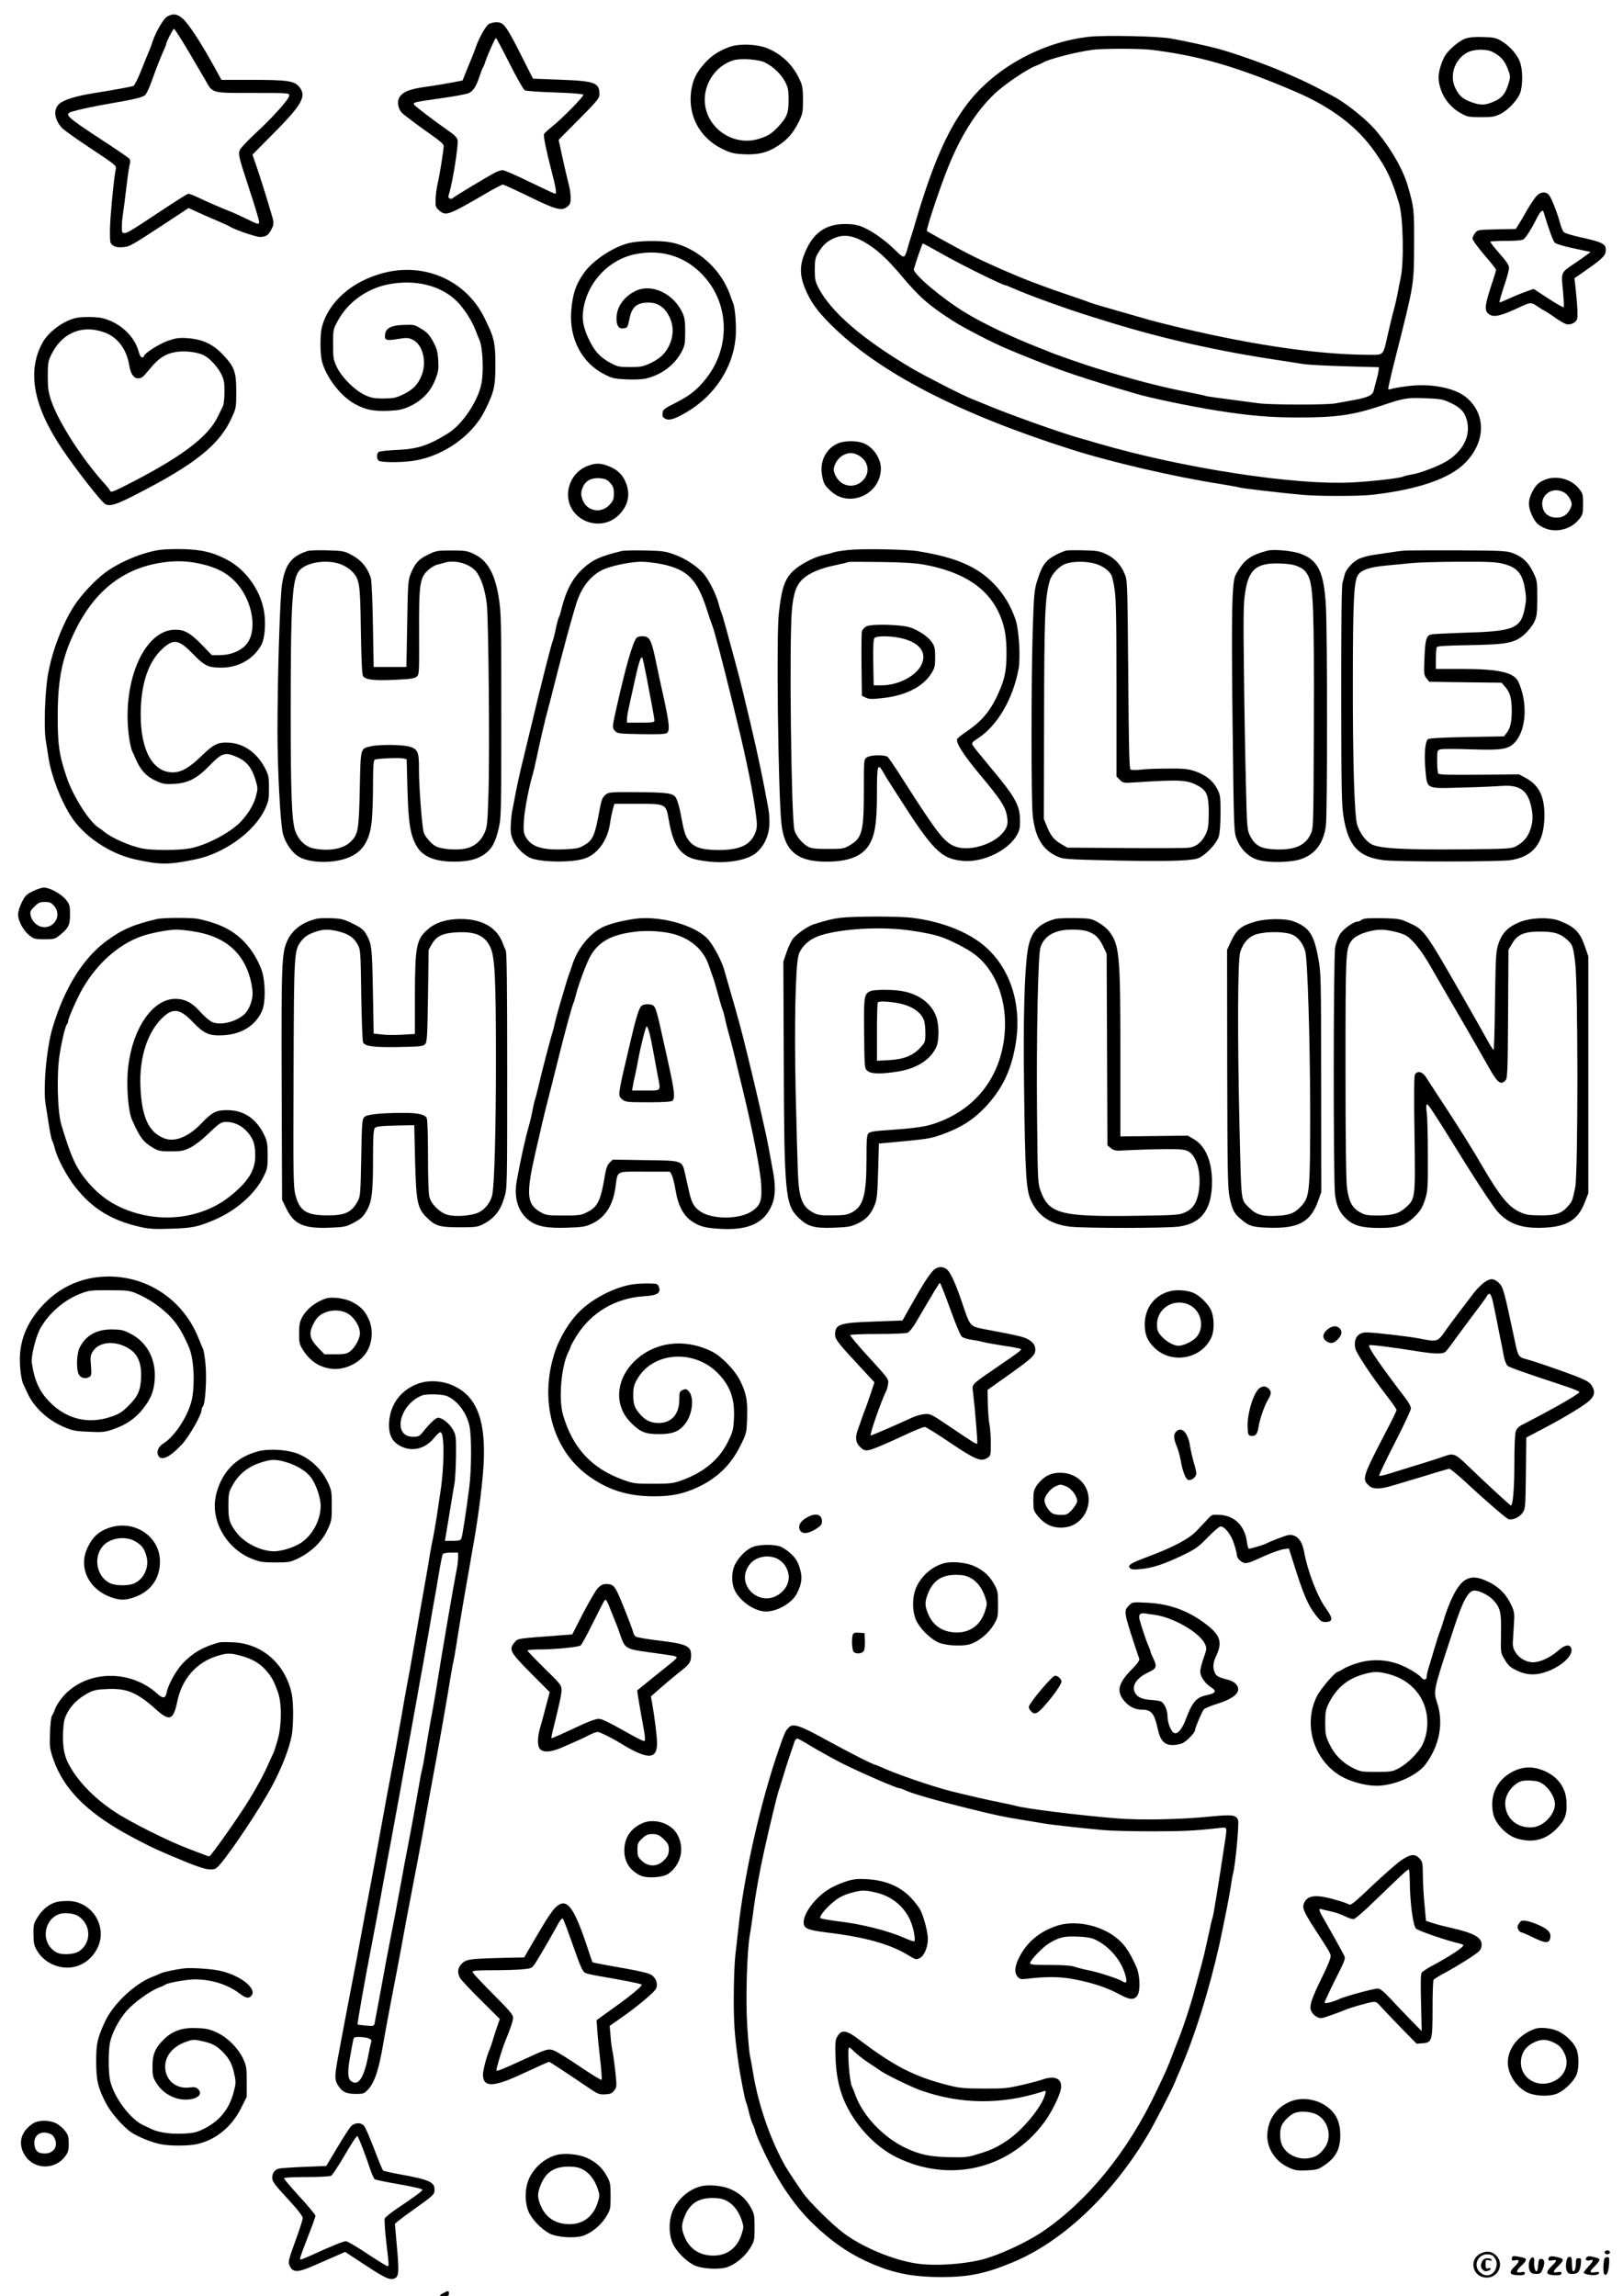 <?xml version="1.0" standalone="no"?>
<!DOCTYPE svg PUBLIC "-//W3C//DTD SVG 20010904//EN"
 "http://www.w3.org/TR/2001/REC-SVG-20010904/DTD/svg10.dtd">
<svg version="1.0" xmlns="http://www.w3.org/2000/svg"
 width="1240pt" height="1754pt" viewBox="0 0 1240 1754"
 preserveAspectRatio="xMidYMid meet">

<g transform="translate(0,1754) scale(0.1,-0.1)"
fill="#000000" stroke="none">
<path d="M1275 17412 c-28 -18 -89 -124 -110 -192 -4 -14 -15 -43 -24 -65 -10
-22 -37 -91 -62 -152 -24 -62 -51 -115 -59 -119 -19 -7 -137 -29 -300 -55
-138 -22 -233 -51 -267 -82 -47 -42 -39 -117 18 -182 15 -17 116 -89 224 -160
183 -121 196 -131 190 -155 -14 -57 -44 -372 -45 -467 0 -99 1 -103 25 -119
18 -12 39 -15 74 -12 54 5 57 7 329 185 l173 114 52 -24 c29 -14 97 -44 152
-67 55 -24 105 -46 110 -50 31 -22 198 -80 231 -80 46 1 65 13 87 57 21 39 21
51 3 111 -8 26 -26 88 -41 137 -15 50 -45 143 -66 207 l-40 117 144 145 c237
238 273 301 212 374 -37 44 -92 52 -360 52 l-233 0 -68 123 c-95 171 -184 306
-228 345 -42 37 -77 41 -121 14z m162 -259 c55 -93 114 -194 132 -225 57 -102
42 -98 362 -98 273 0 279 0 279 -20 0 -26 -129 -170 -261 -291 -55 -52 -107
-106 -115 -122 -16 -30 -11 -54 61 -272 53 -161 85 -267 85 -282 0 -20 -14
-16 -90 22 -38 19 -90 43 -117 54 -89 35 -187 78 -254 110 -36 17 -72 31 -79
31 -8 0 -97 -56 -199 -124 -246 -163 -267 -176 -291 -176 -17 0 -20 6 -19 48
0 26 4 72 9 102 5 30 16 118 25 195 9 77 20 155 25 174 7 24 6 39 -2 49 -7 8
-100 72 -208 142 -276 181 -294 198 -227 218 57 17 169 41 287 61 186 32 249
47 269 65 10 9 33 58 51 109 33 94 70 187 96 244 8 17 14 34 14 38 0 14 52
115 59 115 5 0 53 -75 108 -167z"/>
<path d="M3732 17354 c-23 -16 -74 -107 -98 -178 -8 -23 -19 -52 -25 -66 -6
-14 -25 -61 -43 -105 l-32 -80 -84 -16 c-47 -9 -136 -24 -197 -32 -117 -17
-166 -34 -195 -71 -28 -34 -20 -96 16 -131 22 -21 157 -121 235 -175 48 -33
80 -62 81 -73 0 -31 -30 -220 -45 -283 -8 -34 -16 -89 -17 -124 -2 -57 1 -65
26 -86 52 -46 68 -40 343 119 72 43 137 77 145 77 7 0 96 -41 197 -90 206
-101 251 -114 294 -80 23 18 27 29 27 68 0 26 -5 65 -11 87 -12 47 -43 179
-65 283 l-16 74 156 157 c137 138 156 161 156 190 0 89 -34 102 -295 112 -115
4 -211 8 -212 8 -1 1 -29 54 -61 119 -146 291 -161 312 -220 312 -21 0 -48 -7
-60 -16z m161 -299 c54 -107 106 -199 116 -205 11 -5 114 -13 230 -16 117 -4
214 -11 218 -17 7 -11 -169 -190 -244 -248 -28 -22 -54 -47 -57 -55 -5 -14 18
-127 55 -269 37 -143 44 -185 30 -185 -5 0 -92 41 -194 90 -101 50 -194 90
-206 90 -12 0 -36 -7 -54 -16 -58 -30 -322 -188 -328 -198 -4 -5 -14 -6 -22
-3 -12 5 -14 12 -7 34 27 81 75 383 66 415 -3 13 -21 33 -38 46 -151 106 -294
215 -296 226 -3 15 1 16 238 50 85 12 168 28 184 36 34 17 55 52 81 130 10 30
21 60 25 65 4 6 11 21 15 35 13 44 77 190 84 190 3 0 50 -88 104 -195z"/>
<path d="M8320 17259 c-361 -40 -722 -239 -931 -514 -149 -196 -264 -459 -394
-900 -14 -49 -30 -101 -35 -115 -5 -14 -16 -50 -24 -80 -26 -90 -26 -90 -102
-15 -89 86 -200 160 -271 181 -39 11 -80 15 -134 12 -133 -8 -223 -78 -280
-220 -40 -96 -39 -170 0 -268 43 -104 91 -172 200 -281 363 -361 969 -676
1826 -949 315 -101 800 -213 1160 -269 66 -11 127 -22 135 -25 16 -6 323 -42
480 -56 121 -11 433 -11 530 0 350 39 597 124 715 245 157 160 160 372 8 499
-87 73 -270 109 -445 87 -55 -7 -111 -16 -124 -21 -13 -5 -25 -6 -28 -2 -2 4
23 113 56 242 143 565 141 552 142 865 1 268 -1 282 -48 444 -37 131 -143 311
-258 440 -68 76 -210 189 -298 238 -116 64 -208 111 -290 147 -47 21 -94 41
-105 46 -122 54 -362 140 -490 175 -74 21 -263 62 -370 81 -99 18 -507 26
-625 13z m470 -99 c361 -43 652 -126 1095 -315 289 -123 487 -273 626 -475 87
-126 121 -198 177 -380 33 -104 40 -450 13 -575 -5 -22 -16 -78 -25 -125 -9
-47 -21 -96 -25 -110 -5 -14 -23 -88 -41 -165 -47 -205 -29 -185 -167 -185
-396 2 -936 84 -1538 234 -95 24 -126 32 -325 90 -47 14 -119 34 -160 46 -41
12 -84 25 -95 30 -11 5 -74 27 -140 49 -109 37 -150 51 -310 111 -119 45 -356
149 -480 213 -71 36 -305 165 -313 172 -8 7 76 264 145 445 102 265 223 462
374 606 72 68 243 184 310 210 24 9 49 20 54 24 39 27 255 83 385 100 80 10
353 10 440 0z m-2193 -1465 c92 -50 178 -128 289 -260 137 -164 215 -232 399
-349 81 -52 308 -169 410 -211 325 -136 495 -197 840 -300 50 -14 110 -33 135
-40 112 -34 419 -98 625 -131 255 -40 406 -53 620 -53 289 -1 423 18 635 89
181 60 192 62 333 58 118 -4 138 -7 192 -32 80 -36 113 -69 131 -133 34 -118
-27 -242 -160 -320 -67 -39 -201 -89 -268 -99 -24 -4 -50 -11 -59 -15 -23 -12
-238 -36 -384 -44 -437 -24 -1297 108 -1950 299 -49 15 -115 34 -145 42 -136
38 -540 182 -710 254 -41 17 -88 36 -103 42 -64 24 -356 173 -460 234 -378
224 -617 430 -713 614 -25 48 -29 66 -29 140 0 72 4 91 24 125 38 62 62 86
116 112 71 34 142 28 232 -22z m614 -102 c155 -87 452 -233 474 -233 4 0 25
-9 48 -19 112 -51 421 -163 617 -223 36 -11 101 -31 145 -45 395 -121 815
-216 1265 -283 74 -12 164 -25 200 -31 36 -6 180 -13 320 -17 l255 -7 -2 -25
c-2 -14 -9 -47 -17 -75 -8 -27 -17 -62 -20 -77 -8 -37 -44 -54 -153 -74 -48
-9 -110 -20 -138 -25 -66 -13 -489 -12 -585 0 -285 37 -397 52 -410 57 -8 3
-60 14 -115 25 -219 42 -429 96 -725 188 -73 22 -314 106 -345 120 -11 5 -51
21 -90 36 -218 86 -426 185 -560 267 -179 109 -402 298 -393 332 18 64 64 196
69 196 3 0 75 -39 160 -87z"/>
<path d="M11192 17244 c-24 -9 -68 -39 -98 -68 -44 -41 -60 -65 -80 -119 -30
-83 -30 -133 -3 -209 27 -73 81 -135 150 -173 50 -28 62 -30 154 -30 87 0 106
3 149 25 67 34 140 117 155 174 16 64 14 164 -5 219 -19 57 -79 126 -142 163
-41 25 -59 29 -142 31 -67 2 -108 -2 -138 -13z m216 -103 c58 -31 88 -65 112
-128 21 -57 21 -59 5 -113 -24 -78 -50 -109 -112 -136 -65 -29 -102 -30 -172
-4 -65 23 -94 49 -122 107 -46 95 -7 215 86 269 53 30 149 33 203 5z"/>
<path d="M5572 17181 c-82 -31 -135 -65 -188 -124 -63 -69 -91 -127 -103 -210
-27 -189 64 -359 236 -444 64 -31 86 -37 160 -41 111 -6 182 10 260 60 77 48
124 102 166 188 29 60 32 73 32 165 0 78 -4 110 -20 145 -50 115 -129 196
-242 247 -80 36 -222 43 -301 14z m276 -120 c62 -32 120 -88 150 -145 23 -44
27 -63 27 -141 0 -100 -13 -133 -84 -208 -49 -52 -85 -72 -159 -92 -176 -45
-360 72 -393 250 -28 151 68 310 213 354 57 18 197 8 246 -18z"/>
<path d="M11736 16039 c-14 -17 -45 -63 -68 -102 -22 -40 -51 -89 -64 -109
l-23 -37 -146 -3 c-142 -3 -147 -4 -165 -28 -11 -14 -20 -33 -20 -43 0 -11 41
-66 90 -124 50 -57 90 -109 90 -114 0 -6 -11 -43 -24 -82 -62 -186 -67 -224
-36 -252 37 -34 88 -23 255 55 66 31 75 31 118 2 23 -16 49 -32 57 -35 8 -4
44 -27 79 -52 35 -25 75 -48 88 -51 32 -8 71 10 82 38 7 22 3 113 -13 253 l-7
60 51 35 c157 108 185 134 188 172 5 55 -20 68 -208 109 -52 12 -102 27 -111
35 -8 7 -21 36 -28 63 -20 78 -68 201 -87 222 -26 29 -68 24 -98 -12z m58
-121 c38 -127 72 -220 85 -232 10 -9 62 -25 117 -37 54 -12 112 -24 128 -28
l29 -6 -34 -25 c-19 -14 -59 -42 -90 -63 -104 -69 -102 -66 -88 -206 6 -67 9
-124 6 -128 -4 -3 -57 27 -118 67 l-112 73 -51 -18 c-49 -17 -105 -41 -174
-72 -18 -9 -34 -14 -36 -12 -2 2 13 56 34 119 22 63 39 127 39 143 1 20 -18
49 -73 111 -41 46 -72 87 -69 90 4 3 59 6 123 6 78 0 121 4 131 13 20 16 60
79 98 155 30 60 48 76 55 50z"/>
<path d="M4808 15684 c-119 -28 -274 -130 -343 -224 -65 -89 -92 -170 -101
-300 -15 -208 83 -393 253 -479 60 -31 77 -35 169 -39 61 -3 123 0 151 7 117
28 218 104 270 203 25 48 28 63 28 153 0 81 -4 109 -21 146 -67 144 -229 223
-350 170 -94 -42 -153 -123 -154 -212 0 -58 17 -82 55 -77 28 3 31 7 43 68 17
88 50 122 125 128 87 7 147 -31 186 -118 28 -62 27 -136 -3 -202 -30 -67 -74
-109 -151 -144 -51 -24 -73 -28 -150 -28 -79 0 -97 3 -142 27 -75 39 -117 79
-156 150 -51 94 -71 167 -63 241 22 218 193 406 407 446 211 40 400 -28 535
-191 182 -221 178 -543 -10 -771 -69 -83 -118 -121 -230 -178 -82 -41 -91 -49
-94 -76 -2 -24 2 -33 22 -43 30 -16 76 -1 171 56 208 126 344 335 365 561 8
87 -3 231 -19 267 -5 11 -15 38 -22 60 -6 22 -29 69 -49 105 -89 153 -248 270
-407 299 -78 15 -246 12 -315 -5z"/>
<path d="M2930 15455 c-242 -63 -421 -222 -471 -415 -14 -58 -14 -204 1 -261
33 -124 145 -268 253 -326 81 -44 143 -56 257 -51 82 4 108 10 164 36 91 43
156 111 191 201 24 61 27 80 23 149 -4 66 -10 89 -39 143 -28 51 -46 71 -90
97 -51 32 -58 33 -136 30 -94 -3 -136 -25 -141 -73 -6 -44 8 -49 95 -35 71 12
82 11 116 -5 77 -36 110 -170 68 -273 -27 -69 -65 -107 -137 -143 -60 -29 -77
-32 -153 -33 -73 0 -95 4 -144 27 -76 35 -174 132 -213 212 -27 56 -29 68 -29
175 0 115 0 115 39 185 74 135 215 237 373 271 212 44 413 -5 538 -132 55 -56
116 -154 141 -224 9 -25 20 -53 25 -62 26 -50 36 -235 18 -334 -24 -132 -142
-311 -251 -381 -152 -95 -238 -124 -398 -130 -69 -3 -131 -10 -137 -16 -16
-12 -17 -49 -1 -65 17 -17 198 -16 290 2 220 42 428 193 521 377 72 144 82
187 82 354 0 169 -10 210 -87 363 -141 281 -455 419 -768 337z"/>
<path d="M575 15110 c-94 -23 -204 -105 -249 -186 -121 -217 -73 -483 147
-811 103 -154 305 -413 333 -425 36 -17 85 -2 226 71 459 234 645 383 739 591
33 72 34 79 34 200 0 152 -14 189 -106 285 -75 78 -154 114 -269 122 -63 4
-86 1 -149 -21 -68 -24 -181 -97 -181 -117 0 -5 -7 -9 -15 -9 -8 0 -19 17 -25
43 -32 119 -142 222 -275 256 -45 12 -164 13 -210 1z m230 -112 c97 -38 164
-129 183 -252 10 -61 34 -96 66 -96 29 0 36 6 93 75 65 78 114 111 190 125 67
13 172 2 222 -25 43 -22 100 -83 129 -138 23 -45 27 -64 27 -138 0 -47 -5 -97
-11 -110 -7 -13 -24 -50 -40 -82 -77 -160 -294 -320 -731 -539 -67 -33 -87
-40 -91 -29 -3 8 -22 33 -42 55 -170 187 -351 468 -408 633 -22 66 -27 95 -27
188 0 95 3 117 24 160 82 174 242 240 416 173z"/>
<path d="M6393 14149 c-87 -43 -132 -139 -112 -242 11 -61 20 -76 68 -120 144
-130 381 -21 381 175 0 74 -55 158 -125 189 -57 26 -157 25 -212 -2z m163 -85
c18 -9 43 -31 54 -49 67 -109 -65 -233 -176 -166 -34 21 -64 71 -64 105 1 38
34 89 70 108 43 22 72 23 116 2z"/>
<path d="M4495 13983 c-93 -33 -155 -122 -155 -221 0 -200 251 -297 392 -152
72 75 87 163 44 256 -26 57 -68 92 -136 117 -54 20 -90 20 -145 0z m167 -132
c23 -25 28 -41 28 -81 0 -43 -5 -56 -33 -86 -62 -68 -168 -51 -203 31 -18 44
-18 69 2 110 21 45 66 67 128 62 40 -4 55 -10 78 -36z"/>
<path d="M11800 13874 c-48 -21 -68 -41 -96 -96 -30 -60 -30 -109 0 -173 27
-58 47 -78 99 -100 88 -37 201 -8 261 68 29 36 31 45 31 117 0 72 -2 81 -31
117 -60 76 -176 105 -264 67z m157 -100 c13 -8 31 -30 40 -49 13 -28 14 -39 4
-63 -21 -50 -55 -75 -105 -76 -57 -1 -98 27 -110 78 -25 98 84 168 171 110z"/>
<path d="M1225 13340 c-123 -17 -276 -77 -393 -154 -74 -48 -175 -149 -243
-241 -99 -136 -194 -377 -225 -572 -21 -135 -29 -396 -15 -483 6 -36 16 -99
22 -140 21 -136 91 -320 171 -445 97 -152 295 -286 488 -329 191 -43 260 -43
465 0 219 45 446 209 528 380 29 63 32 77 32 164 0 85 -4 101 -29 150 -61 118
-161 190 -276 197 -85 5 -119 -12 -213 -104 -88 -86 -152 -123 -216 -123 -154
0 -247 168 -246 445 1 238 61 410 177 509 79 68 117 59 228 -55 82 -85 112
-99 211 -99 132 0 249 67 307 176 24 45 34 156 21 243 -22 159 -132 320 -271
398 -106 60 -201 84 -338 88 -69 2 -152 0 -185 -5z m325 -111 c109 -26 187
-68 249 -134 134 -142 173 -381 78 -483 -42 -46 -116 -75 -190 -76 l-68 -1
-75 78 c-90 92 -134 117 -205 117 -246 0 -420 -426 -348 -854 6 -32 14 -66 19
-75 5 -9 18 -36 28 -61 36 -83 78 -129 148 -162 58 -27 72 -30 142 -26 106 5
175 40 267 134 102 105 124 112 218 70 70 -30 112 -83 138 -170 20 -67 20 -70
3 -134 -18 -66 -71 -149 -130 -204 -90 -83 -255 -166 -374 -189 -83 -15 -287
-16 -365 0 -92 19 -226 77 -286 125 -14 12 -36 28 -49 36 -71 48 -189 234
-238 375 -61 178 -72 255 -71 488 1 285 39 457 147 667 157 304 388 469 702
499 90 8 161 3 260 -20z"/>
<path d="M6485 13339 c-49 -5 -101 -13 -115 -18 -14 -5 -50 -15 -80 -21 -73
-16 -180 -73 -231 -122 -65 -63 -88 -134 -109 -328 -19 -172 -5 -1329 19
-1589 20 -217 116 -302 339 -303 168 -1 273 38 328 122 48 73 64 170 64 398 0
222 5 239 50 160 13 -24 31 -54 41 -68 9 -14 38 -59 64 -100 273 -429 334
-490 501 -506 151 -14 342 76 411 193 23 40 27 58 26 119 -1 116 -38 179 -242
422 -61 73 -115 140 -120 150 -9 16 -3 24 39 51 150 97 269 301 312 531 16 90
3 303 -24 380 -37 105 -88 190 -162 268 -127 133 -292 205 -586 252 -84 14
-424 20 -525 9z m575 -112 c309 -57 498 -185 584 -397 33 -81 46 -159 46 -281
0 -114 -11 -181 -45 -264 -62 -155 -132 -245 -252 -327 -41 -27 -77 -56 -80
-64 -11 -28 49 -122 172 -269 157 -188 193 -243 207 -310 13 -68 6 -96 -37
-144 -79 -87 -257 -136 -358 -97 -81 31 -134 98 -382 486 -64 102 -125 191
-133 198 -23 18 -133 16 -160 -4 -22 -15 -22 -19 -22 -243 0 -324 -12 -372
-108 -428 -44 -26 -54 -28 -167 -28 -94 0 -127 4 -151 17 -44 24 -91 81 -104
125 -25 88 -41 1441 -20 1681 12 133 35 197 88 243 50 44 131 78 242 101 52
11 97 22 100 24 2 3 112 3 245 1 171 -2 267 -8 335 -20z"/>
<path d="M6618 12755 c-15 -9 -30 -26 -33 -38 -3 -12 -4 -128 -3 -257 l3 -235
30 -14 c25 -12 47 -13 132 -3 173 19 306 87 368 187 27 43 30 57 30 125 0 65
-4 82 -25 114 -28 41 -93 86 -160 111 -65 25 -304 31 -342 10z m284 -94 c125
-34 177 -104 142 -190 -36 -90 -177 -166 -309 -166 l-60 0 -3 174 c-2 119 1
178 9 187 17 20 139 17 221 -5z"/>
<path d="M2350 13331 c-123 -40 -170 -100 -195 -251 -16 -96 -35 -702 -35
-1130 0 -287 22 -699 41 -777 18 -71 70 -147 122 -177 58 -35 166 -48 267 -35
186 26 270 114 290 304 5 50 10 174 10 277 0 138 3 189 13 195 16 9 189 17
220 9 l24 -6 6 -232 c7 -256 22 -348 71 -433 46 -78 137 -116 280 -117 109 -1
183 17 239 58 56 41 81 86 107 196 19 79 20 120 20 863 0 733 -1 787 -20 903
-30 183 -86 281 -189 330 -51 24 -67 27 -171 27 -109 0 -119 -2 -180 -32 -72
-35 -98 -64 -132 -145 -20 -50 -22 -73 -27 -383 l-6 -330 -125 0 -125 0 -6
325 c-3 184 -10 338 -16 356 -29 86 -76 139 -158 181 -44 23 -64 26 -175 29
-69 2 -136 0 -150 -5z m253 -101 c29 -11 67 -35 84 -52 61 -64 65 -88 70 -455
4 -231 9 -337 17 -348 20 -28 85 -35 239 -28 118 5 153 10 169 23 21 16 21 24
20 329 -2 375 5 428 68 485 22 20 52 38 67 42 16 3 41 10 57 15 78 25 191 -5
241 -64 39 -45 71 -141 84 -249 14 -111 23 -1159 13 -1450 -8 -247 -10 -258
-35 -310 -33 -66 -87 -104 -164 -114 -69 -8 -165 1 -202 21 -34 17 -79 68 -93
104 -13 35 -38 361 -37 488 1 127 -9 151 -71 169 -55 17 -234 18 -298 3 -80
-20 -76 -6 -83 -322 -7 -320 -12 -350 -71 -408 -57 -55 -168 -74 -286 -49 -60
13 -111 63 -136 132 -27 74 -35 288 -35 898 0 851 11 1030 67 1093 56 63 210
86 315 47z"/>
<path d="M4750 13331 c-163 -40 -222 -66 -297 -135 -77 -70 -131 -172 -163
-307 -7 -30 -16 -58 -20 -64 -4 -5 -15 -46 -24 -90 -9 -44 -21 -89 -26 -100
-10 -26 -92 -347 -154 -610 -27 -110 -57 -238 -87 -360 -11 -44 -28 -125 -39
-180 -10 -55 -21 -113 -25 -130 -4 -16 -10 -64 -12 -106 -4 -63 -1 -84 17
-128 28 -63 96 -127 154 -142 100 -27 287 -27 383 0 102 28 182 134 203 266 5
39 16 89 22 113 l12 42 179 0 c215 0 215 0 236 -120 22 -128 50 -200 97 -246
47 -45 86 -60 198 -74 148 -19 308 9 373 65 60 51 95 125 101 209 2 39 -1 98
-8 131 -6 33 -20 105 -30 160 -22 113 -59 289 -89 415 -11 47 -31 135 -46 195
-39 167 -69 283 -129 500 -13 50 -32 117 -41 150 -9 33 -20 69 -25 80 -5 11
-14 40 -20 65 -18 69 -77 187 -118 232 -52 57 -136 112 -222 143 -66 24 -92
27 -220 30 -80 2 -161 0 -180 -4z m310 -101 c192 -41 267 -116 340 -345 18
-55 36 -109 41 -120 16 -39 84 -297 155 -590 13 -55 31 -127 39 -160 69 -283
119 -531 139 -688 12 -86 11 -107 -1 -142 -35 -99 -119 -139 -288 -138 -129 1
-188 22 -226 78 -27 39 -32 56 -63 220 -9 44 -24 91 -34 105 -24 32 -69 38
-319 39 -186 1 -193 0 -219 -22 -20 -18 -29 -39 -40 -97 -39 -217 -53 -249
-127 -290 -34 -20 -60 -24 -147 -28 -173 -7 -255 21 -297 101 -12 25 -15 50
-10 122 5 80 40 262 68 352 5 17 18 73 29 125 27 129 64 288 90 383 12 44 30
114 40 155 31 125 95 368 128 485 11 39 27 96 37 128 38 137 108 233 204 282
62 31 208 62 297 64 39 0 112 -8 164 -19z"/>
<path d="M4863 12668 c-30 -39 -81 -216 -148 -513 -39 -171 -39 -175 -16 -199
20 -20 33 -21 202 -24 129 -2 185 0 195 9 24 20 18 76 -36 319 -12 52 -32 147
-45 210 -39 188 -50 210 -111 210 -17 0 -36 -6 -41 -12z m74 -285 c40 -206 62
-327 63 -345 0 -16 -12 -18 -105 -18 l-105 0 0 28 c1 15 5 45 10 67 5 22 20
92 34 155 43 199 60 259 73 246 3 -2 16 -62 30 -133z"/>
<path d="M8145 13334 c-42 -11 -111 -47 -138 -72 -37 -34 -54 -69 -84 -162
-21 -68 -24 -102 -33 -380 -12 -400 -12 -1290 0 -1407 18 -169 75 -265 189
-316 43 -20 72 -22 426 -30 390 -8 570 -4 640 14 55 15 149 111 167 170 8 27
13 96 13 179 0 126 -2 139 -26 185 -31 61 -88 106 -170 134 -53 18 -86 21
-203 20 -78 0 -171 -3 -209 -8 -37 -4 -73 -4 -80 1 -9 6 -13 169 -17 725 -6
700 -6 719 -27 768 -30 72 -75 120 -140 151 -51 24 -71 28 -173 30 -63 2 -124
1 -135 -2z m223 -100 c55 -16 103 -50 123 -87 6 -10 17 -57 24 -105 12 -69 15
-225 15 -760 l0 -673 26 -26 c25 -25 28 -25 122 -19 344 22 395 19 478 -28 65
-36 79 -73 79 -206 -1 -98 -4 -122 -23 -162 -29 -60 -71 -95 -125 -103 -23 -4
-242 -5 -487 -3 l-445 3 -47 27 c-57 34 -80 63 -110 136 l-23 57 2 770 c1 782
7 922 43 1048 15 52 72 113 123 131 56 19 156 20 225 0z"/>
<path d="M9685 13334 c-136 -36 -181 -70 -244 -184 -29 -52 -34 -287 -24
-1135 10 -828 10 -830 33 -887 30 -77 89 -134 160 -156 82 -25 257 -21 334 7
107 38 169 123 186 254 12 91 12 1470 0 1677 -14 259 -59 351 -193 400 -61 23
-204 36 -252 24z m241 -125 c34 -16 51 -33 70 -70 38 -77 45 -269 42 -1154 -3
-762 -3 -771 -24 -816 -42 -90 -126 -125 -280 -117 -102 5 -147 31 -183 103
-23 46 -24 58 -32 394 -5 190 -12 576 -15 856 -5 427 -4 526 9 608 28 184 90
232 285 222 59 -3 97 -11 128 -26z"/>
<path d="M10730 13334 c-25 -2 -74 -8 -110 -14 -36 -5 -96 -14 -134 -20 -38
-6 -86 -20 -106 -30 -46 -23 -98 -81 -106 -118 -3 -15 -11 -43 -17 -62 -7 -24
-10 -300 -10 -860 1 -725 3 -838 18 -930 36 -223 115 -308 308 -331 117 -13
886 -13 971 1 162 26 243 120 254 296 11 175 -32 274 -143 332 l-50 27 -304
-3 c-240 -2 -306 0 -313 10 -4 7 -8 50 -8 95 0 81 1 83 26 89 15 4 120 4 233
0 240 -8 288 0 339 58 85 97 94 304 22 459 -34 71 -149 97 -432 97 l-198 0 0
78 c0 42 4 82 8 89 5 8 79 12 247 15 292 5 348 16 424 84 27 24 59 65 72 91
21 43 23 63 24 183 0 133 -1 136 -33 202 -37 75 -80 115 -157 144 -45 16 -85
18 -415 20 -201 0 -385 0 -410 -2z m752 -100 c110 -28 149 -73 169 -193 10
-57 10 -87 0 -139 -31 -166 -79 -185 -486 -196 -115 -4 -220 -9 -233 -13 -35
-9 -44 -44 -49 -183 -5 -116 -4 -127 16 -152 l21 -26 276 -4 276 -3 28 -32
c37 -41 50 -89 50 -183 0 -85 -11 -134 -40 -170 l-19 -25 -285 -5 c-201 -4
-289 -9 -297 -17 -21 -21 -29 -114 -19 -228 15 -157 -2 -149 280 -141 124 3
257 9 295 12 135 11 198 -26 228 -135 22 -80 21 -138 -3 -204 -21 -57 -54 -93
-110 -123 -32 -17 -67 -19 -405 -22 -441 -4 -633 6 -694 38 -45 22 -93 87
-112 150 -21 69 -34 484 -33 1080 0 623 8 779 39 827 26 40 90 61 216 73 63 6
152 15 199 19 47 5 207 9 357 10 220 1 283 -2 335 -15z"/>
<path d="M250 10732 c-47 -23 -59 -35 -83 -84 -16 -31 -29 -73 -29 -93 0 -49
40 -123 85 -159 36 -29 45 -31 117 -31 72 0 81 2 116 31 68 55 79 77 79 159 0
66 -3 77 -31 112 -35 44 -124 93 -168 93 -17 0 -56 -13 -86 -28z m165 -114
c62 -74 -7 -181 -101 -157 -39 11 -72 46 -80 87 -6 27 -1 37 29 67 30 30 42
35 80 35 39 0 49 -5 72 -32z"/>
<path d="M6420 10529 c-57 -7 -107 -19 -202 -49 -45 -14 -134 -76 -161 -112
-13 -18 -35 -64 -48 -103 l-24 -70 3 -760 c3 -1001 12 -1096 107 -1191 73 -73
122 -88 279 -82 107 4 128 8 179 32 65 31 101 70 130 142 17 41 21 82 26 259
l6 210 80 7 c284 26 309 30 388 57 150 52 247 112 343 212 127 135 196 273
231 469 54 297 -29 578 -222 752 -131 118 -342 201 -574 228 -101 12 -448 11
-541 -1z m460 -88 c104 -10 243 -35 307 -57 72 -24 197 -88 253 -129 206 -151
290 -467 207 -772 -71 -260 -261 -451 -531 -533 -64 -20 -160 -31 -379 -46
-57 -4 -93 -11 -102 -21 -12 -12 -15 -49 -15 -197 0 -275 -24 -362 -113 -408
-35 -18 -60 -22 -147 -22 -90 -1 -111 2 -147 21 -85 46 -109 109 -117 305 -3
73 -11 354 -17 623 -11 501 -2 952 22 1038 13 50 61 103 119 132 115 58 413
88 660 66z"/>
<path d="M6653 9970 c-52 -21 -54 -37 -51 -325 3 -267 3 -267 27 -286 28 -23
96 -25 226 -5 148 22 258 93 300 192 21 50 20 167 -2 228 -36 100 -131 172
-259 195 -69 13 -210 13 -241 1z m193 -90 c111 -18 188 -66 213 -133 6 -16 11
-59 11 -98 0 -66 -2 -71 -37 -110 -56 -62 -128 -91 -240 -97 l-93 -5 0 220 c0
121 3 223 7 226 9 10 68 8 139 -3z"/>
<path d="M1200 10520 c-177 -41 -268 -80 -387 -168 -182 -135 -323 -364 -413
-668 -45 -155 -72 -459 -51 -584 6 -36 18 -110 26 -165 9 -55 20 -104 24 -110
5 -5 13 -32 20 -58 18 -75 93 -216 159 -298 128 -162 275 -252 492 -301 70
-16 111 -18 235 -14 160 5 203 13 329 66 165 69 311 196 377 327 32 64 34 74
34 168 0 84 -4 108 -24 150 -60 129 -158 195 -286 195 -85 0 -114 -15 -201
-106 -96 -99 -199 -140 -278 -110 -120 46 -173 161 -183 394 -10 228 56 426
176 535 77 70 129 60 228 -44 83 -86 123 -103 230 -97 140 8 246 75 295 186
25 55 27 194 5 283 -19 79 -81 185 -146 250 -87 87 -186 135 -346 170 -49 10
-267 10 -315 -1z m308 -100 c216 -41 349 -157 403 -352 11 -37 19 -90 19 -117
0 -55 -28 -126 -62 -158 -66 -60 -186 -89 -249 -59 -19 9 -59 43 -88 76 -61
70 -118 100 -191 100 -171 0 -325 -220 -360 -516 -17 -136 -2 -339 29 -409 60
-135 85 -168 159 -212 42 -25 56 -28 137 -28 79 0 97 4 148 28 32 16 88 58
125 94 101 97 110 103 156 103 58 -1 116 -30 159 -80 44 -52 57 -93 57 -180 0
-111 -56 -199 -194 -309 -203 -161 -494 -205 -756 -115 -136 47 -238 117 -331
227 -88 105 -125 185 -200 434 -30 97 -37 386 -14 533 16 106 44 222 56 235 5
5 9 15 9 23 0 20 70 179 109 247 109 190 270 336 444 400 69 26 202 52 272 54
33 0 106 -8 163 -19z"/>
<path d="M2415 10521 c-109 -28 -184 -86 -221 -169 -42 -93 -45 -180 -42
-1107 l3 -870 33 -68 c60 -121 134 -153 334 -145 101 4 121 7 169 32 69 36 83
49 114 104 36 64 45 140 45 388 0 161 3 224 13 236 10 13 39 17 157 20 l145 3
6 -260 c8 -324 18 -374 86 -442 68 -68 100 -78 253 -78 122 0 139 2 180 23 88
46 132 101 163 204 22 73 22 76 22 969 0 654 -3 902 -11 920 -7 13 -18 39 -24
57 -45 118 -157 182 -321 182 -105 0 -189 -26 -248 -77 -90 -76 -100 -129
-101 -504 l0 -297 -97 -6 c-54 -3 -125 -3 -158 2 l-60 7 -6 325 c-6 335 -9
360 -52 435 -18 32 -38 48 -100 79 -69 34 -88 39 -165 42 -48 2 -100 0 -117
-5z m168 -95 c79 -20 118 -45 147 -97 25 -44 25 -44 30 -389 3 -190 9 -353 14
-362 14 -31 79 -39 271 -36 161 3 187 5 202 21 16 16 18 49 23 370 l5 352 25
44 c34 60 83 83 187 89 146 8 218 -24 260 -115 34 -75 42 -238 42 -863 0 -550
-12 -972 -30 -1035 -15 -55 -52 -101 -101 -126 -52 -26 -175 -36 -238 -19 -57
15 -124 80 -139 135 -7 25 -11 144 -11 313 0 165 -4 281 -10 292 -15 28 -72
40 -185 39 -174 -1 -272 -12 -292 -32 -16 -16 -19 -47 -23 -310 -5 -259 -7
-296 -24 -327 -48 -91 -97 -115 -236 -114 -161 0 -213 35 -244 161 -15 61 -16
156 -13 923 3 942 3 943 64 1018 21 26 48 44 89 59 69 26 108 27 187 9z"/>
<path d="M4840 10520 c-108 -17 -188 -39 -241 -65 -98 -50 -192 -169 -228
-290 -7 -22 -16 -49 -21 -60 -8 -19 -30 -91 -79 -260 -11 -38 -25 -92 -32
-120 -6 -27 -13 -57 -16 -65 -10 -26 -85 -312 -107 -410 -13 -52 -25 -102 -29
-110 -3 -8 -11 -42 -17 -75 -6 -33 -17 -82 -25 -110 -35 -123 -61 -243 -97
-435 -25 -140 15 -253 112 -315 57 -36 133 -48 276 -43 106 3 138 8 179 27
106 47 166 137 187 279 19 134 -3 122 222 122 l195 0 14 -27 c8 -16 20 -66 28
-112 18 -116 60 -196 122 -238 64 -43 102 -53 224 -60 212 -12 334 45 391 184
25 58 28 141 11 238 -31 172 -49 268 -67 345 -11 47 -31 137 -45 200 -15 63
-36 153 -47 200 -11 47 -32 130 -45 185 -37 153 -69 272 -130 480 -14 50 -33
114 -41 144 -21 75 -88 199 -131 243 -104 106 -375 178 -563 148z m237 -101
c171 -23 295 -118 340 -258 8 -25 19 -55 23 -66 5 -11 17 -47 26 -80 27 -99
50 -179 57 -195 4 -8 11 -37 17 -65 6 -27 17 -72 25 -100 14 -49 45 -167 70
-275 7 -30 25 -104 40 -165 75 -307 135 -615 141 -725 6 -123 -5 -157 -71
-202 -93 -63 -299 -65 -393 -3 -48 32 -68 66 -87 151 -9 38 -22 98 -30 134
-25 108 -15 104 -305 108 l-249 4 -24 -24 c-17 -17 -27 -44 -35 -94 -32 -196
-55 -244 -139 -285 -43 -22 -61 -24 -178 -24 -120 0 -133 2 -174 25 -108 61
-114 136 -37 470 14 58 34 146 45 195 11 50 41 171 67 270 25 99 56 223 69
275 37 151 95 363 105 385 5 11 14 40 20 65 20 80 81 244 111 297 63 111 163
165 344 186 64 8 147 7 222 -4z"/>
<path d="M4912 9863 c-28 -11 -45 -63 -108 -333 -85 -360 -85 -360 -49 -389
26 -20 39 -21 199 -21 121 0 176 4 184 12 22 22 14 82 -38 315 -11 51 -29 132
-40 180 -37 170 -51 218 -67 231 -17 12 -57 15 -81 5z m46 -200 c7 -21 21 -90
33 -153 11 -63 27 -146 34 -185 24 -124 31 -115 -90 -115 l-106 0 7 38 c3 20
10 55 16 77 5 22 16 76 24 120 19 104 57 255 65 255 3 0 11 -17 17 -37z"/>
<path d="M8065 10521 c-134 -36 -193 -103 -214 -245 -24 -161 -34 -522 -27
-1031 8 -670 16 -793 51 -871 54 -121 149 -185 298 -204 109 -13 749 -13 838
1 171 26 248 131 249 340 0 156 -49 274 -137 326 l-48 28 -257 -3 -258 -3 0
628 c0 769 -7 838 -89 942 -16 20 -53 50 -83 66 -49 28 -61 30 -173 32 -66 1
-133 -2 -150 -6z m246 -96 c58 -21 86 -49 118 -115 l26 -55 3 -732 3 -732 27
-22 c25 -20 35 -21 132 -15 58 3 177 7 265 8 133 1 166 -2 192 -16 66 -34 102
-163 83 -299 -14 -92 -44 -141 -108 -169 -44 -19 -69 -21 -357 -25 -597 -9
-682 14 -746 194 -20 55 -21 85 -26 598 -5 593 8 1198 26 1257 28 90 110 137
242 137 45 1 95 -5 120 -14z"/>
<path d="M10430 10523 c-14 -2 -29 -9 -34 -14 -6 -5 -17 -9 -26 -9 -29 0 -109
-58 -134 -98 -13 -22 -29 -65 -35 -97 -14 -74 -15 -1788 -1 -1892 11 -87 35
-137 89 -186 55 -50 120 -67 252 -67 141 0 203 21 274 94 40 41 54 65 73 124
21 68 22 90 21 345 0 150 -4 295 -9 322 -4 28 -4 54 0 58 9 10 37 -34 306
-466 102 -163 208 -322 236 -353 88 -96 187 -130 358 -122 173 9 256 60 307
191 l28 72 0 905 0 905 -28 81 c-36 104 -77 145 -192 190 -78 30 -220 25 -305
-10 -89 -36 -135 -84 -162 -166 -19 -60 -21 -94 -26 -437 -2 -205 -7 -373 -11
-373 -3 0 -22 28 -41 63 -18 34 -102 181 -185 327 -303 528 -302 527 -425 583
-59 27 -76 30 -185 33 -66 1 -131 0 -145 -3z m215 -97 c33 -7 74 -20 91 -29
52 -27 125 -118 193 -238 36 -63 99 -172 141 -244 42 -71 123 -211 180 -310
56 -99 118 -207 137 -240 57 -99 82 -115 116 -77 14 16 17 73 19 507 l3 490
29 49 c40 68 92 90 211 90 103 0 152 -13 201 -56 49 -43 53 -53 69 -185 22
-178 22 -1605 0 -1713 -21 -102 -23 -106 -52 -140 -49 -59 -95 -75 -213 -74
-91 1 -113 4 -161 27 -83 38 -150 120 -278 339 -78 135 -170 282 -295 473 -65
99 -129 197 -142 218 -27 42 -66 50 -84 18 -6 -13 -8 -165 -3 -454 7 -492 7
-494 -66 -560 -53 -48 -100 -61 -211 -62 -83 0 -101 3 -140 25 -60 34 -85 82
-99 189 -7 58 -11 365 -11 919 0 858 2 897 40 958 20 32 62 57 124 75 74 21
122 22 201 5z"/>
<path d="M9595 10501 c-113 -32 -147 -60 -192 -156 l-28 -60 1 -905 c2 -798 4
-914 18 -984 20 -95 34 -124 81 -164 65 -57 91 -66 215 -70 231 -8 324 42 382
208 l23 65 -1 835 c-1 817 -1 838 -23 954 -33 181 -70 234 -191 279 -60 22
-204 21 -285 -2z m281 -102 c43 -20 78 -65 96 -124 18 -58 37 -677 38 -1216 0
-611 -4 -659 -62 -725 -52 -59 -90 -76 -186 -81 -119 -7 -165 7 -224 67 -58
60 -54 24 -68 615 -16 695 -14 1264 5 1330 22 74 68 124 130 140 81 22 220 19
271 -6z"/>
<path d="M7128 7833 c-35 -39 -73 -97 -159 -249 l-74 -131 -215 -8 c-267 -9
-300 -20 -300 -102 0 -33 30 -71 197 -250 l104 -112 -31 -93 c-17 -51 -35
-102 -40 -113 -5 -11 -15 -40 -24 -65 -8 -25 -22 -63 -30 -85 -24 -64 -20
-102 13 -136 44 -43 50 -42 241 42 25 11 63 29 85 39 85 40 158 70 171 70 8 0
95 -54 194 -121 194 -131 236 -147 285 -115 24 16 25 21 25 111 0 52 -5 116
-10 142 -6 26 -11 97 -13 157 l-2 109 110 78 c232 164 255 185 255 229 0 33
-16 56 -55 79 -33 19 -74 29 -340 79 -103 20 -104 20 -163 197 -47 138 -84
224 -112 253 -30 32 -79 30 -112 -5z m131 -290 c41 -115 79 -205 90 -214 11
-9 44 -19 73 -23 29 -4 67 -11 83 -16 17 -5 88 -18 158 -29 71 -10 131 -22
135 -25 8 -9 3 -13 -173 -134 -210 -144 -199 -133 -191 -196 16 -137 37 -388
32 -393 -6 -7 -30 8 -212 131 -142 96 -147 98 -192 94 -26 -3 -67 -14 -92 -26
-132 -61 -315 -140 -318 -137 -9 8 88 283 118 337 5 9 12 34 15 55 6 37 4 41
-144 202 -83 90 -148 168 -145 173 3 4 97 8 209 8 112 0 214 4 228 9 14 6 41
38 67 83 139 238 176 298 181 298 4 0 39 -89 78 -197z"/>
<path d="M745 7784 c-144 -17 -274 -77 -380 -176 -130 -122 -201 -259 -212
-412 -6 -80 8 -199 27 -234 5 -10 18 -38 30 -64 49 -109 157 -208 282 -260 63
-27 89 -31 188 -35 105 -5 121 -3 190 21 96 34 166 82 223 155 64 81 88 148
90 246 3 145 -65 265 -187 328 -53 27 -71 31 -141 32 -117 0 -199 -45 -246
-138 -22 -43 -28 -153 -10 -199 12 -32 49 -45 80 -28 20 10 21 17 16 88 -6 67
-4 81 15 110 51 81 193 84 294 7 54 -41 79 -112 74 -210 -5 -100 -25 -143 -99
-216 -48 -48 -70 -61 -136 -83 -169 -56 -333 -17 -461 112 -81 82 -119 165
-139 303 -7 50 32 205 67 265 65 114 180 213 302 261 69 26 81 28 223 27 138
0 155 -2 211 -26 93 -39 195 -110 261 -182 53 -58 89 -117 136 -226 36 -82 47
-249 27 -380 -20 -124 -126 -296 -220 -355 -41 -26 -57 -64 -40 -95 23 -43 90
-10 180 87 54 58 150 225 150 262 0 9 5 22 10 27 19 19 31 219 20 325 -5 54
-14 107 -19 116 -5 10 -21 47 -35 83 -127 316 -436 502 -771 464z"/>
<path d="M11332 7738 c-22 -18 -54 -51 -71 -73 -16 -22 -65 -86 -108 -142 -43
-56 -97 -129 -120 -163 -49 -69 -58 -71 -186 -45 -81 16 -339 46 -404 47 -69
2 -104 -48 -88 -123 8 -36 123 -210 236 -356 44 -56 79 -107 79 -114 0 -6 -33
-75 -74 -152 -185 -356 -191 -373 -141 -422 31 -32 85 -33 181 -4 38 11 107
32 154 46 47 14 127 38 178 54 51 16 98 29 106 29 7 0 57 -41 111 -90 158
-147 319 -286 339 -294 30 -11 84 13 108 47 22 31 23 40 26 304 l3 272 122 64
c187 98 343 194 371 228 31 36 33 63 7 105 -15 25 -39 39 -122 72 -112 43
-317 114 -387 132 -49 13 -55 23 -78 135 -85 400 -89 413 -125 448 -38 35 -67
34 -117 -5z m80 -169 c10 -46 29 -142 43 -214 14 -71 31 -153 36 -182 6 -28
18 -58 27 -66 16 -13 124 -51 424 -150 71 -23 127 -46 125 -51 -6 -17 -208
-132 -429 -245 -33 -16 -50 -32 -57 -54 -7 -17 -11 -120 -11 -248 0 -190 -11
-319 -27 -319 -5 0 -199 178 -328 303 -98 94 -109 98 -180 73 -34 -13 -190
-62 -425 -134 -35 -11 -68 -18 -73 -15 -4 2 49 114 118 248 69 134 125 254
125 267 0 13 -19 48 -43 79 -195 255 -288 391 -276 403 5 6 173 -15 349 -43
146 -24 210 -26 232 -8 9 6 46 55 83 107 38 52 103 140 145 195 42 55 82 110
89 123 21 39 35 20 53 -69z"/>
<path d="M4833 7729 c-129 -19 -295 -102 -396 -198 -83 -78 -161 -205 -200
-326 -117 -362 -16 -736 252 -934 153 -112 306 -161 508 -161 117 0 198 14
289 50 173 69 292 177 371 337 46 92 47 96 51 207 5 131 -5 190 -50 283 -40
83 -141 189 -215 227 -218 110 -458 75 -611 -88 -130 -139 -136 -328 -14 -451
72 -74 111 -90 217 -90 107 0 158 21 205 86 53 73 64 200 21 243 -17 17 -24
18 -46 8 -23 -11 -25 -17 -25 -74 0 -111 -60 -178 -158 -178 -58 0 -101 20
-140 65 -44 49 -54 78 -54 152 0 49 6 74 27 112 117 215 437 240 622 49 95
-98 129 -199 120 -351 -4 -78 -9 -98 -46 -171 -67 -137 -186 -235 -361 -297
-56 -20 -84 -23 -210 -23 -138 0 -149 1 -232 31 -238 86 -382 242 -456 493
-36 122 -14 378 42 485 9 17 16 34 16 39 0 5 20 41 44 80 113 181 298 290 514
304 102 6 132 24 117 68 -10 28 -13 29 -75 30 -36 1 -93 -2 -127 -7z"/>
<path d="M8953 7680 c-125 -25 -206 -125 -207 -255 0 -80 20 -129 76 -182 133
-128 365 -82 435 86 22 51 20 148 -4 202 -22 49 -88 114 -137 134 -45 18 -114
24 -163 15z m138 -110 c93 -48 115 -183 42 -252 -32 -30 -94 -58 -130 -58 -36
0 -96 34 -131 75 -27 30 -32 43 -32 89 0 126 135 205 251 146z"/>
<path d="M2490 7621 c-80 -26 -148 -80 -183 -146 -17 -31 -22 -58 -22 -120 0
-74 3 -85 33 -132 52 -81 126 -129 216 -139 100 -12 219 46 269 131 44 74 49
172 14 249 -30 65 -63 98 -130 132 -52 27 -154 40 -197 25z m160 -111 c53 -27
100 -100 100 -156 0 -39 -38 -108 -73 -135 -28 -21 -43 -24 -115 -24 l-83 0
-49 51 c-66 69 -73 108 -34 184 23 43 39 60 74 78 56 28 127 29 180 2z"/>
<path d="M10141 7384 c-37 -31 -40 -66 -9 -88 33 -23 56 -20 89 13 32 33 37
62 13 85 -23 23 -58 19 -93 -10z"/>
<path d="M3200 6973 c-134 -47 -219 -158 -227 -296 -6 -94 21 -150 88 -184 88
-45 186 -21 254 61 20 25 43 46 50 46 31 0 31 -253 0 -455 -7 -49 -20 -137
-29 -195 -9 -58 -21 -125 -26 -150 -6 -25 -17 -84 -25 -130 -7 -47 -25 -152
-40 -235 -39 -220 -60 -342 -89 -510 -14 -82 -35 -199 -47 -260 -11 -60 -29
-159 -39 -220 -28 -163 -67 -376 -90 -495 -11 -58 -30 -157 -41 -220 -65 -359
-94 -518 -129 -700 -11 -58 -32 -166 -45 -240 -25 -139 -52 -280 -86 -455 -11
-55 -31 -161 -45 -235 -14 -74 -34 -182 -45 -240 -32 -170 -34 -201 -12 -240
32 -57 65 -75 140 -75 61 0 66 2 97 36 49 53 82 154 115 354 20 115 40 222 82
440 11 55 31 159 44 230 39 215 67 364 130 690 27 141 42 222 88 480 14 77 35
192 47 255 34 182 99 552 124 710 8 47 17 97 21 111 3 14 15 79 25 145 20 130
57 350 91 539 11 66 29 170 40 230 40 230 72 495 76 637 9 319 -69 491 -257
563 -77 29 -170 32 -240 8z m214 -97 c79 -33 149 -124 172 -225 18 -74 17
-335 -1 -476 -23 -176 -52 -369 -60 -387 -6 -14 -19 -18 -67 -18 l-59 0 6 33
c15 92 27 161 40 242 8 50 19 119 26 155 7 36 12 135 13 220 1 148 0 157 -24
200 -27 47 -80 90 -113 90 -18 0 -61 -40 -119 -112 -23 -29 -32 -33 -73 -33
-159 0 -105 245 68 315 34 14 154 11 191 -4z m86 -1238 c-1 -24 -5 -63 -11
-88 -5 -25 -18 -96 -29 -158 -11 -61 -29 -165 -40 -230 -11 -64 -32 -187 -46
-272 -38 -238 -61 -375 -84 -495 -11 -60 -29 -166 -40 -235 -11 -69 -23 -132
-26 -140 -3 -8 -14 -64 -24 -125 -21 -122 -57 -321 -90 -490 -12 -60 -30 -157
-40 -215 -28 -154 -67 -360 -91 -480 -20 -102 -28 -144 -84 -450 -15 -80 -29
-157 -32 -171 -5 -26 -6 -27 -66 -22 -34 3 -63 7 -65 8 -4 3 57 349 109 615
11 58 28 150 39 205 10 55 30 165 45 245 15 80 35 190 45 245 11 55 28 147 38
205 11 58 32 173 47 255 15 83 35 197 46 255 10 58 28 155 39 215 11 61 32
175 46 255 14 80 34 192 45 250 10 58 30 170 44 250 13 80 32 183 40 230 9 47
26 146 38 220 12 74 26 141 30 148 5 7 30 12 63 12 l54 0 0 -42z m-685 -3668
c22 -8 26 -15 20 -33 -4 -12 -13 -54 -20 -92 -34 -182 -81 -249 -137 -198 -22
20 -23 76 -2 188 8 44 17 95 21 113 5 30 7 32 48 32 24 0 56 -5 70 -10z"/>
<path d="M9627 6939 c-47 -27 -100 -196 -95 -303 3 -55 5 -61 26 -64 34 -5 49
13 57 66 9 60 46 167 74 212 26 43 26 62 3 83 -21 19 -39 21 -65 6z"/>
<path d="M8986 6605 c-21 -22 -20 -53 3 -109 11 -25 25 -74 31 -108 14 -83 37
-145 57 -152 24 -9 63 21 63 48 0 13 -9 52 -20 87 -10 35 -24 93 -29 129 -16
98 -64 146 -105 105z"/>
<path d="M1978 6455 c-156 -39 -261 -135 -313 -284 -30 -86 -32 -166 -6 -250
40 -130 142 -240 265 -288 63 -25 84 -28 181 -28 103 0 114 2 175 32 99 48
179 126 221 215 33 70 34 78 34 188 0 110 -2 118 -34 184 -51 105 -148 189
-251 220 -78 24 -203 29 -272 11z m211 -85 c81 -25 150 -67 186 -115 39 -50
75 -156 75 -218 0 -109 -64 -227 -153 -284 -56 -35 -143 -62 -202 -63 -100 0
-226 62 -287 142 -55 72 -62 97 -63 203 0 86 3 106 24 145 49 94 118 153 221
187 82 27 116 28 199 3z"/>
<path d="M8001 6267 c-25 -13 -56 -41 -75 -67 -28 -41 -31 -52 -31 -122 0 -70
2 -79 31 -115 60 -74 128 -102 219 -89 92 14 163 94 172 192 10 124 -85 224
-216 224 -38 0 -70 -7 -100 -23z m147 -82 c40 -17 82 -74 82 -113 0 -10 -17
-38 -37 -62 -34 -37 -43 -42 -83 -42 -25 -1 -56 4 -68 11 -29 16 -62 69 -62
100 0 32 45 90 84 107 39 17 38 17 84 -1z"/>
<path d="M6170 5951 c-52 -27 -73 -61 -61 -94 15 -38 62 -36 124 3 38 24 47
35 47 58 0 54 -46 68 -110 33z"/>
<path d="M9228 5937 c-18 -19 -56 -59 -84 -89 -58 -62 -176 -125 -368 -197
-137 -51 -162 -67 -144 -88 10 -12 26 -14 81 -9 90 8 176 36 317 103 104 50
123 63 197 139 44 46 89 84 98 84 32 0 81 -62 103 -132 12 -37 22 -76 22 -86
0 -27 37 -62 67 -62 14 0 44 9 67 20 96 45 185 80 223 86 l40 6 33 -103 c79
-251 110 -325 172 -406 35 -45 45 -53 74 -53 59 0 60 27 5 103 -65 89 -140
282 -167 432 -12 68 -40 112 -78 125 -30 10 -44 7 -118 -21 -45 -17 -87 -35
-93 -39 -11 -8 -117 -40 -133 -40 -5 0 -12 22 -15 49 -15 123 -92 202 -204
209 -61 4 -64 3 -95 -31z"/>
<path d="M852 5875 c-96 -27 -152 -79 -192 -178 -56 -142 23 -297 183 -356 73
-27 115 -27 188 0 122 44 191 142 191 269 2 186 -183 317 -370 265z m183 -110
c50 -29 70 -57 85 -118 21 -80 -23 -173 -97 -203 -42 -18 -134 -18 -177 0
-102 43 -137 189 -65 280 53 68 175 88 254 41z"/>
<path d="M5756 5725 c-47 -16 -99 -65 -134 -124 -35 -59 -37 -156 -5 -216 44
-83 153 -155 235 -155 88 0 201 66 237 139 38 75 43 123 21 194 -16 51 -30 73
-69 110 -27 25 -65 50 -87 56 -53 15 -151 13 -198 -4z m178 -89 c18 -8 45 -29
58 -47 52 -70 44 -154 -21 -212 -150 -135 -365 52 -244 212 44 58 133 78 207
47z"/>
<path d="M7217 5600 c-91 -23 -172 -91 -214 -180 -34 -73 -36 -181 -4 -256 26
-59 97 -132 161 -166 52 -27 180 -37 246 -19 64 17 142 79 183 145 35 58 36
62 36 160 0 93 -2 105 -29 154 -36 65 -83 107 -153 139 -59 27 -166 38 -226
23z m192 -110 c52 -26 92 -77 116 -145 18 -53 18 -58 1 -111 -33 -105 -111
-164 -214 -164 -104 0 -179 47 -219 137 -27 64 -29 92 -6 153 39 104 104 150
216 150 48 0 79 -6 106 -20z"/>
<path d="M11189 5467 c-55 -37 -116 -155 -165 -322 -8 -27 -19 -59 -24 -70 -5
-11 -23 -67 -40 -125 -17 -58 -37 -125 -45 -150 -8 -25 -15 -55 -15 -67 0 -27
-22 -30 -41 -7 -24 29 -117 83 -181 105 -96 33 -197 36 -293 9 -44 -12 -97
-33 -117 -46 -21 -13 -41 -24 -46 -24 -20 0 -132 -130 -160 -186 -108 -214
-27 -488 182 -611 72 -42 189 -74 271 -74 134 -1 310 76 376 163 107 143 140
316 89 471 -30 93 -31 87 127 567 71 217 111 290 159 290 37 0 107 -35 141
-71 56 -59 64 -92 61 -257 -3 -139 -2 -149 21 -187 34 -59 47 -71 107 -99 72
-34 148 -35 233 -1 108 42 189 120 177 170 -10 38 -49 33 -103 -15 -55 -48
-122 -81 -176 -87 -85 -9 -172 67 -169 146 1 14 4 73 8 130 6 95 5 107 -17
155 -38 84 -90 138 -169 179 -87 44 -140 48 -191 14z m-572 -717 c153 -42 259
-157 283 -304 13 -80 1 -167 -32 -233 -29 -60 -117 -147 -182 -181 -47 -25
-60 -27 -171 -27 -113 0 -123 2 -179 30 -81 41 -141 102 -179 183 -29 61 -32
76 -32 162 0 85 4 102 29 153 58 113 140 182 258 216 84 25 120 25 205 1z"/>
<path d="M4567 5408 c-17 -18 -67 -105 -113 -193 l-82 -160 -93 -7 c-332 -25
-321 -23 -346 -52 -48 -56 -38 -75 122 -236 l145 -146 -16 -59 c-9 -33 -22
-82 -29 -110 -7 -27 -20 -75 -29 -105 -22 -76 -21 -143 2 -163 28 -26 86 -20
165 14 124 54 181 80 218 100 20 10 45 19 56 19 15 0 103 -43 163 -80 216
-133 290 -135 290 -6 -1 56 -17 188 -38 309 l-9 48 71 63 c39 34 104 88 143
120 83 64 93 79 93 134 0 69 -36 85 -253 111 -86 10 -164 24 -171 30 -8 7 -17
23 -20 37 -10 39 -95 253 -121 305 -26 50 -39 59 -87 59 -22 0 -40 -10 -61
-32z m92 -150 c14 -35 32 -81 41 -103 10 -22 28 -70 40 -107 35 -101 41 -105
216 -129 200 -27 214 -30 214 -40 0 -4 -17 -22 -37 -38 -21 -17 -89 -72 -152
-122 l-113 -92 6 -41 c6 -41 24 -143 47 -269 6 -37 9 -70 5 -74 -6 -7 -31 5
-121 55 -170 95 -205 112 -234 112 -17 0 -70 -19 -118 -41 -173 -81 -236 -109
-240 -106 -2 2 6 42 18 88 46 186 59 246 59 281 0 35 -9 46 -130 164 -71 70
-130 131 -130 136 0 4 37 8 83 8 125 0 307 18 323 31 8 6 47 77 87 158 94 187
96 191 105 191 4 0 18 -28 31 -62z"/>
<path d="M8626 5277 c-41 -41 -39 -53 39 -292 18 -55 36 -107 39 -116 5 -11
-13 -36 -56 -80 -107 -108 -121 -171 -55 -246 37 -42 81 -63 134 -63 70 0 93
-29 119 -149 18 -86 51 -121 111 -121 24 0 58 6 77 14 30 13 96 80 96 99 0 17
53 142 67 159 8 9 56 29 106 44 101 32 157 70 157 110 0 33 -31 61 -82 74 -69
17 -88 28 -98 56 -16 40 -12 75 15 132 48 104 25 160 -105 253 -127 91 -264
138 -422 146 -115 6 -116 5 -142 -20z m194 -72 c143 -19 343 -134 385 -221 16
-35 16 -38 -9 -109 -14 -40 -26 -86 -26 -103 0 -38 36 -91 83 -121 46 -30 37
-45 -37 -61 -75 -15 -108 -53 -156 -183 -26 -68 -55 -107 -81 -107 -26 0 -58
70 -59 128 0 44 -18 89 -43 111 -9 7 -42 13 -74 15 -72 4 -107 18 -128 50 -35
53 6 119 100 162 62 29 67 43 35 109 -11 22 -19 44 -20 48 0 5 -6 23 -14 40
-17 37 -61 169 -71 211 -7 34 7 47 45 41 14 -2 45 -7 70 -10z"/>
<path d="M6516 5055 c-11 -28 -7 -120 6 -133 19 -19 66 -15 78 8 6 11 10 46 8
78 l-3 57 -41 3 c-31 2 -43 -1 -48 -13z"/>
<path d="M1675 4994 c-120 -32 -200 -78 -277 -158 -52 -54 -113 -164 -124
-222 -9 -49 -28 -52 -73 -11 -206 186 -535 180 -713 -15 -26 -28 -55 -72 -65
-97 -9 -25 -21 -52 -27 -59 -5 -8 -12 -65 -14 -128 -4 -105 -2 -121 23 -196
83 -243 270 -427 630 -615 138 -72 183 -93 393 -179 92 -37 146 -54 177 -54
40 0 47 4 84 48 90 107 295 416 382 575 79 145 139 298 158 401 14 78 14 251
0 317 -49 229 -227 385 -449 394 -47 2 -94 2 -105 -1z m158 -100 c88 -23 149
-57 196 -110 47 -53 64 -85 94 -169 31 -88 30 -250 -1 -364 -13 -46 -28 -91
-32 -100 -5 -9 -23 -50 -42 -91 -27 -64 -77 -156 -139 -259 -68 -114 -297
-441 -310 -441 -4 0 -18 4 -31 9 -13 5 -68 26 -123 47 -154 57 -451 206 -570
285 -165 110 -292 244 -357 377 -29 57 -41 135 -36 233 4 80 9 102 34 148 33
61 87 111 159 149 42 22 67 27 150 30 145 6 225 -28 367 -156 104 -94 133 -83
163 63 36 171 145 296 303 345 73 23 100 24 175 4z"/>
<path d="M7952 4630 c-51 -60 -92 -118 -92 -128 0 -11 9 -27 20 -37 16 -15 25
-16 43 -8 40 19 187 206 187 238 0 19 -28 45 -49 45 -10 0 -57 -48 -109 -110z"/>
<path d="M6027 4345 c-25 -24 -33 -42 -73 -157 -142 -406 -271 -977 -314
-1388 -5 -52 -15 -140 -22 -195 -6 -55 -12 -201 -12 -325 0 -202 6 -283 34
-485 13 -99 50 -289 59 -310 5 -11 15 -45 22 -75 6 -30 20 -74 30 -97 11 -23
19 -46 19 -51 0 -5 10 -31 21 -58 125 -288 261 -497 425 -655 133 -127 255
-213 398 -280 196 -91 347 -123 586 -123 207 1 331 27 538 113 382 159 762
518 1034 978 50 84 184 345 205 398 6 17 23 57 38 90 114 263 223 612 301 960
37 171 81 394 89 455 4 30 11 71 16 90 18 64 47 383 38 407 -15 40 -46 43
-211 27 -225 -23 -536 -29 -718 -14 -285 23 -713 76 -774 97 -12 3 -61 14
-111 24 -94 18 -244 53 -381 87 -145 37 -416 130 -531 183 -24 10 -45 19 -47
19 -15 0 -207 98 -371 188 -201 111 -256 130 -288 97z m175 -147 c56 -33 160
-91 232 -128 136 -68 415 -190 438 -190 7 0 25 -7 41 -14 45 -24 238 -79 492
-142 213 -52 260 -62 390 -83 66 -11 147 -25 180 -30 65 -11 301 -37 460 -51
55 -5 219 -9 365 -9 239 0 326 4 513 25 65 7 63 13 47 -96 -52 -344 -89 -571
-96 -590 -4 -8 -15 -55 -25 -105 -11 -49 -28 -126 -38 -170 -18 -72 -31 -122
-86 -320 -24 -85 -68 -219 -97 -295 -14 -36 -40 -103 -58 -150 -39 -104 -47
-121 -127 -289 -218 -459 -526 -837 -871 -1070 -125 -84 -335 -180 -462 -212
-152 -37 -364 -50 -500 -29 -181 28 -408 123 -555 232 -85 63 -270 246 -311
308 -17 25 -51 74 -75 111 -52 78 -64 97 -100 169 -96 192 -172 429 -205 635
-8 50 -19 108 -24 131 -5 22 -15 126 -21 231 -13 198 -2 570 20 693 6 30 17
109 26 175 16 129 51 324 84 470 43 193 98 420 110 455 5 14 21 66 36 115 23
77 53 168 86 263 5 12 14 22 20 22 6 0 56 -28 111 -62z"/>
<path d="M6452 3164 c-39 -13 -96 -39 -125 -58 -100 -64 -186 -179 -187 -249
0 -48 28 -60 178 -79 293 -35 484 -89 624 -175 52 -32 58 -34 84 -21 34 16 63
82 63 146 1 47 -28 160 -55 218 -10 20 -41 62 -70 93 -85 92 -205 142 -354
147 -69 3 -98 -1 -158 -22z m238 -80 c123 -28 220 -108 267 -219 25 -59 41
-155 26 -155 -6 0 -35 10 -64 23 -137 60 -331 109 -518 131 -69 9 -128 19
-133 24 -12 12 46 82 108 131 34 27 74 47 120 60 88 24 106 25 194 5z"/>
<path d="M8080 2831 c-128 -41 -224 -117 -285 -227 -42 -76 -49 -132 -20 -164
16 -18 27 -21 65 -16 155 19 259 18 371 -4 136 -26 250 -64 341 -114 77 -41
107 -45 134 -15 28 31 26 156 -4 224 -58 131 -102 190 -185 246 -121 80 -293
109 -417 70z m285 -106 c107 -49 198 -155 231 -266 18 -59 12 -75 -20 -54 -30
20 -185 70 -261 85 -33 6 -79 18 -103 26 -29 10 -90 14 -192 14 -123 0 -150 3
-150 14 0 22 98 124 147 153 79 46 111 53 213 50 66 -2 107 -9 135 -22z"/>
<path d="M6400 1988 c-18 -29 -20 -46 -17 -153 4 -135 24 -239 64 -335 76
-183 235 -357 403 -439 402 -198 856 -93 1122 259 60 78 125 210 134 266 11
75 -46 103 -141 69 -22 -8 -94 -27 -160 -42 -107 -25 -139 -28 -290 -27 -141
0 -185 4 -260 23 -266 66 -421 145 -701 358 -86 65 -124 70 -154 21z m129
-122 c18 -18 65 -55 104 -81 40 -26 85 -57 100 -67 44 -30 234 -122 302 -146
308 -108 620 -110 934 -8 22 8 23 6 17 -20 -25 -97 -175 -279 -296 -358 -81
-53 -120 -71 -223 -102 -74 -23 -95 -25 -222 -22 -146 4 -217 20 -325 70 -172
81 -330 249 -386 408 -9 25 -20 53 -25 62 -20 38 -38 298 -21 298 4 0 23 -15
41 -34z"/>
<path d="M11588 4021 c-144 -57 -214 -191 -178 -342 18 -74 102 -160 180 -183
119 -35 216 -12 301 73 67 67 83 111 77 212 -6 111 -74 197 -188 239 -67 25
-130 25 -192 1z m169 -92 c62 -23 123 -109 123 -171 -1 -79 -86 -168 -168
-176 -120 -11 -212 69 -212 183 0 67 54 143 120 168 26 10 107 7 137 -4z"/>
<path d="M4910 3614 c-92 -40 -140 -112 -140 -209 0 -86 40 -150 119 -190 51
-26 175 -18 219 13 101 73 127 209 58 313 -50 75 -171 110 -256 73z m160 -122
c34 -33 40 -45 40 -80 0 -32 -7 -49 -31 -76 -51 -58 -126 -61 -180 -6 -25 24
-29 37 -29 81 0 46 4 55 36 85 29 28 43 34 79 34 37 0 50 -6 85 -38z"/>
<path d="M10699 3325 c-35 -25 -134 -113 -220 -194 -116 -111 -159 -147 -170
-140 -24 15 -131 47 -197 59 -80 14 -125 2 -146 -42 -20 -38 -9 -66 76 -198
110 -169 119 -184 124 -207 4 -15 -16 -67 -65 -166 -86 -176 -102 -227 -80
-265 8 -15 27 -33 42 -40 25 -12 37 -11 105 14 42 15 91 33 107 40 38 17 170
55 211 61 26 4 35 -1 63 -34 19 -21 87 -93 153 -161 l121 -123 46 3 c72 5 76
20 76 268 0 113 3 210 8 217 4 6 46 32 95 58 99 54 216 128 250 158 14 13 22
32 22 52 0 57 -62 90 -240 130 -41 9 -100 24 -130 34 l-55 18 -11 119 c-7 65
-12 167 -13 225 -1 98 -3 108 -26 133 -35 38 -70 34 -146 -19z m72 -152 c1
-161 24 -339 47 -365 13 -16 251 -97 330 -113 17 -4 32 -10 32 -14 0 -17 -107
-87 -240 -158 -36 -19 -70 -42 -77 -50 -9 -11 -10 -73 -6 -232 l5 -216 -84 85
c-46 47 -115 120 -155 163 -50 53 -79 77 -95 77 -34 0 -247 -58 -293 -79 -51
-24 -115 -40 -115 -28 0 6 36 84 81 174 79 157 81 162 66 190 -31 59 -121 220
-153 275 -36 59 -42 83 -21 75 7 -2 39 -10 72 -17 33 -7 81 -23 107 -36 26
-13 56 -24 68 -24 12 0 80 58 177 153 187 181 235 226 246 227 4 0 7 -39 8
-87z"/>
<path d="M428 3010 c-54 -16 -101 -54 -137 -109 -34 -53 -36 -60 -35 -136 0
-69 4 -87 28 -127 64 -110 214 -159 328 -108 92 40 158 139 158 235 0 141
-115 256 -254 254 -34 0 -73 -4 -88 -9z m168 -105 c102 -66 105 -206 7 -271
-34 -21 -113 -29 -157 -14 -24 8 -48 27 -67 52 -62 87 -22 217 77 248 37 12
111 4 140 -15z"/>
<path d="M4238 2963 c-20 -21 -65 -87 -100 -148 -36 -60 -80 -136 -99 -168
l-34 -59 -170 -4 c-243 -6 -273 -10 -307 -44 -31 -32 -36 -66 -14 -108 8 -15
80 -92 160 -171 l145 -144 -20 -56 c-11 -31 -26 -78 -34 -106 -8 -27 -19 -59
-24 -70 -21 -45 -51 -157 -51 -193 0 -100 82 -97 310 11 103 48 190 87 196 87
5 0 149 -95 289 -190 83 -57 93 -61 139 -58 40 2 53 8 69 30 20 26 20 32 8
145 -7 65 -17 134 -21 153 -5 19 -12 71 -15 115 l-7 80 72 50 c141 98 275 210
284 238 13 35 -1 74 -34 99 -24 17 -83 31 -348 77 -56 10 -104 20 -105 22 -2
2 -23 63 -46 134 -103 305 -157 367 -243 278z m127 -248 c72 -205 85 -234 106
-245 9 -6 55 -16 101 -24 220 -38 324 -59 331 -66 8 -7 -80 -81 -185 -156 -24
-17 -69 -50 -101 -73 l-59 -43 5 -71 c2 -40 12 -141 22 -225 10 -84 15 -156
11 -159 -3 -4 -77 41 -164 100 -87 59 -176 114 -198 123 -45 17 -55 14 -237
-70 -150 -69 -198 -89 -204 -82 -5 5 39 152 66 221 45 110 61 160 61 183 0 22
-30 57 -155 182 -85 85 -155 160 -155 167 0 10 37 13 158 13 86 0 188 3 226 7
64 6 70 8 93 42 22 32 129 216 183 315 12 21 25 35 30 30 5 -5 34 -81 65 -169z"/>
<path d="M11605 2847 c-13 -20 -14 -30 -5 -46 6 -12 15 -21 21 -21 6 0 49 -18
95 -41 88 -43 118 -45 127 -8 11 41 -10 69 -78 100 -36 17 -83 33 -104 36 -34
5 -41 2 -56 -20z"/>
<path d="M1405 2504 c-81 -11 -153 -27 -180 -39 -16 -8 -46 -20 -67 -28 -135
-55 -298 -211 -357 -342 -58 -128 -66 -164 -66 -300 0 -147 13 -202 74 -320
39 -75 131 -181 195 -224 52 -35 156 -77 224 -90 69 -14 207 -14 274 0 146 32
269 132 341 278 l42 84 0 116 c0 105 -3 121 -27 174 -38 81 -117 161 -197 199
-54 26 -81 33 -153 36 -111 6 -187 -20 -253 -83 -69 -68 -90 -116 -90 -210 0
-73 3 -85 32 -130 45 -71 125 -118 207 -123 92 -5 150 35 112 77 -16 18 -27
20 -71 15 -91 -11 -168 45 -181 132 -14 93 44 175 151 215 54 20 65 21 117 10
84 -17 119 -35 167 -82 53 -53 76 -97 92 -177 12 -55 11 -71 -5 -130 -35 -134
-106 -221 -227 -283 -54 -27 -78 -33 -156 -37 -95 -5 -188 8 -240 32 -15 8
-46 22 -68 32 -101 47 -227 216 -254 343 -14 67 -14 225 0 292 16 73 70 175
128 240 56 63 175 149 242 175 24 9 49 21 54 25 18 13 163 39 223 39 127 0
252 -39 341 -107 47 -35 69 -41 89 -21 52 52 -72 155 -233 193 -62 15 -228 26
-280 19z"/>
<path d="M11730 2043 c-124 -42 -210 -148 -210 -258 0 -87 62 -185 145 -227
55 -29 158 -35 222 -14 57 19 134 91 158 148 17 43 20 126 4 182 -15 56 -86
126 -153 154 -53 21 -129 28 -166 15z m126 -99 c50 -21 72 -40 95 -86 52 -101
-14 -215 -135 -233 -104 -16 -196 58 -196 157 0 76 37 130 110 161 46 20 79
20 126 1z"/>
<path d="M9872 1492 c-110 -39 -180 -131 -189 -246 -9 -109 56 -214 162 -263
49 -22 67 -25 140 -22 78 4 86 6 141 44 81 57 114 121 114 224 0 98 -30 165
-98 216 -75 58 -185 77 -270 47z m185 -103 c91 -44 124 -173 64 -255 -37 -53
-72 -74 -130 -81 -84 -10 -168 35 -197 104 -18 42 -18 117 0 151 18 35 64 78
96 91 43 17 120 13 167 -10z"/>
<path d="M255 1321 c-96 -60 -122 -155 -65 -245 69 -109 227 -114 306 -10 25
32 29 47 29 99 0 52 -4 67 -28 98 -16 21 -46 46 -67 57 -51 26 -134 27 -175 1z
m143 -89 c13 -10 25 -33 28 -54 9 -50 -28 -88 -84 -88 -51 0 -72 18 -79 65 -7
56 24 95 75 95 20 0 47 -8 60 -18z"/>
<path d="M2681 1297 c-12 -13 -59 -86 -105 -163 l-83 -139 -169 -7 c-93 -4
-179 -10 -191 -13 -34 -8 -53 -33 -53 -70 0 -29 16 -51 118 -161 80 -87 116
-134 115 -148 0 -12 -26 -91 -57 -176 -50 -137 -55 -158 -45 -183 25 -59 61
-59 192 -1 45 20 116 51 158 69 l76 33 159 -104 c151 -99 181 -112 219 -98 32
13 35 50 18 236 l-16 181 25 21 c14 12 69 53 123 91 148 106 155 112 155 149
0 58 -40 76 -265 117 -66 12 -124 25 -128 29 -5 4 -34 75 -66 159 -32 83 -66
162 -75 176 -22 34 -74 34 -105 2z m92 -172 c19 -49 44 -120 56 -157 13 -37
28 -71 34 -75 7 -4 90 -22 186 -38 96 -17 176 -35 178 -41 3 -9 -45 -45 -196
-146 -47 -32 -88 -66 -92 -75 -3 -10 2 -90 12 -178 22 -192 22 -185 8 -185 -6
0 -75 43 -154 95 -78 52 -151 95 -162 95 -19 0 -115 -39 -257 -104 -43 -20
-83 -36 -88 -36 -12 0 -6 18 58 183 30 75 54 143 54 151 0 8 -54 73 -120 145
-66 72 -120 136 -120 141 0 6 64 10 171 10 94 0 179 4 189 10 10 6 58 78 106
161 48 83 90 147 95 142 4 -4 23 -48 42 -98z"/>
<path d="M4257 1080 c-91 -23 -172 -91 -214 -180 -34 -73 -36 -181 -4 -256 26
-59 97 -132 161 -166 52 -27 180 -37 246 -19 64 17 142 79 183 145 35 58 36
62 36 160 0 93 -2 105 -29 154 -36 65 -83 107 -153 139 -59 27 -166 38 -226
23z m192 -110 c52 -26 92 -77 116 -145 18 -53 18 -58 1 -111 -33 -105 -111
-164 -214 -164 -104 0 -179 47 -219 137 -27 64 -29 92 -6 153 39 104 104 150
216 150 48 0 79 -6 106 -20z"/>
<path d="M5357 840 c-91 -23 -172 -91 -214 -180 -34 -73 -36 -181 -4 -256 26
-59 97 -132 161 -166 52 -27 180 -37 246 -19 64 17 142 79 183 145 35 58 36
62 36 160 0 93 -2 105 -29 154 -36 65 -83 107 -153 139 -59 27 -166 38 -226
23z m192 -110 c52 -26 92 -77 116 -145 18 -53 18 -58 1 -111 -33 -105 -111
-164 -214 -164 -104 0 -179 47 -219 137 -27 64 -29 92 -6 153 39 104 104 150
216 150 48 0 79 -6 106 -20z"/>
<path d="M12260 335 c0 -8 9 -15 20 -15 11 0 20 7 20 15 0 8 -9 15 -20 15 -11
0 -20 -7 -20 -15z"/>
<path d="M11303 321 c-76 -47 -54 -161 35 -177 99 -19 163 96 93 167 -35 35
-81 38 -128 10z m109 -18 c24 -29 29 -54 17 -90 -19 -57 -81 -72 -124 -28 -51
50 -15 135 58 135 20 0 40 -7 49 -17z"/>
<path d="M11332 278 c-20 -26 -23 -56 -7 -72 18 -18 25 -19 49 -10 23 9 20 23
-4 17 -17 -5 -20 0 -20 31 0 34 1 36 26 30 19 -5 25 -4 20 5 -10 15 -51 14
-64 -1z"/>
<path d="M11556 303 c-3 -3 -6 -13 -6 -21 0 -10 7 -12 24 -8 38 9 38 -8 1 -44
-53 -52 -44 -70 36 -70 28 0 39 4 39 15 0 11 -8 13 -30 8 -41 -8 -39 11 5 51
41 38 44 54 10 61 -14 3 -36 7 -49 10 -12 2 -26 2 -30 -2z"/>
<path d="M11843 303 c-7 -3 -13 -12 -13 -20 0 -12 7 -14 30 -9 39 7 38 -2 -5
-44 -53 -52 -44 -70 36 -70 28 0 39 4 39 15 0 11 -8 13 -30 9 -39 -8 -38 4 5
46 52 51 48 59 -35 74 -8 1 -21 1 -27 -1z"/>
<path d="M12120 295 c-14 -17 3 -29 30 -20 30 9 24 -8 -15 -49 -19 -21 -35
-41 -35 -46 0 -11 59 -23 90 -18 13 1 25 8 27 15 3 8 -6 10 -31 6 -45 -7 -45
4 -1 47 19 19 35 40 35 47 0 11 -11 16 -72 28 -10 1 -22 -3 -28 -10z"/>
<path d="M11691 281 c-14 -25 -14 -67 -1 -92 8 -13 21 -19 46 -19 31 0 37 4
50 36 20 47 15 79 -11 79 -17 0 -20 -8 -23 -47 -2 -27 -7 -48 -12 -48 -13 0
-22 40 -18 75 4 34 -16 44 -31 16z"/>
<path d="M11977 293 c-13 -22 -17 -73 -8 -96 9 -22 17 -27 45 -27 42 0 57 18
64 75 4 41 3 45 -17 45 -17 0 -21 -6 -21 -34 0 -40 -8 -66 -21 -66 -5 0 -9 25
-9 55 0 41 -4 55 -14 55 -8 0 -17 -3 -19 -7z"/>
<path d="M12263 293 c-14 -5 -18 -118 -5 -127 18 -11 29 12 35 72 5 62 2 68
-30 55z"/>
<path d="M3388 24 c-37 -19 -35 -24 7 -24 28 0 35 4 35 20 0 24 -6 24 -42 4z"/>
</g>
</svg>

